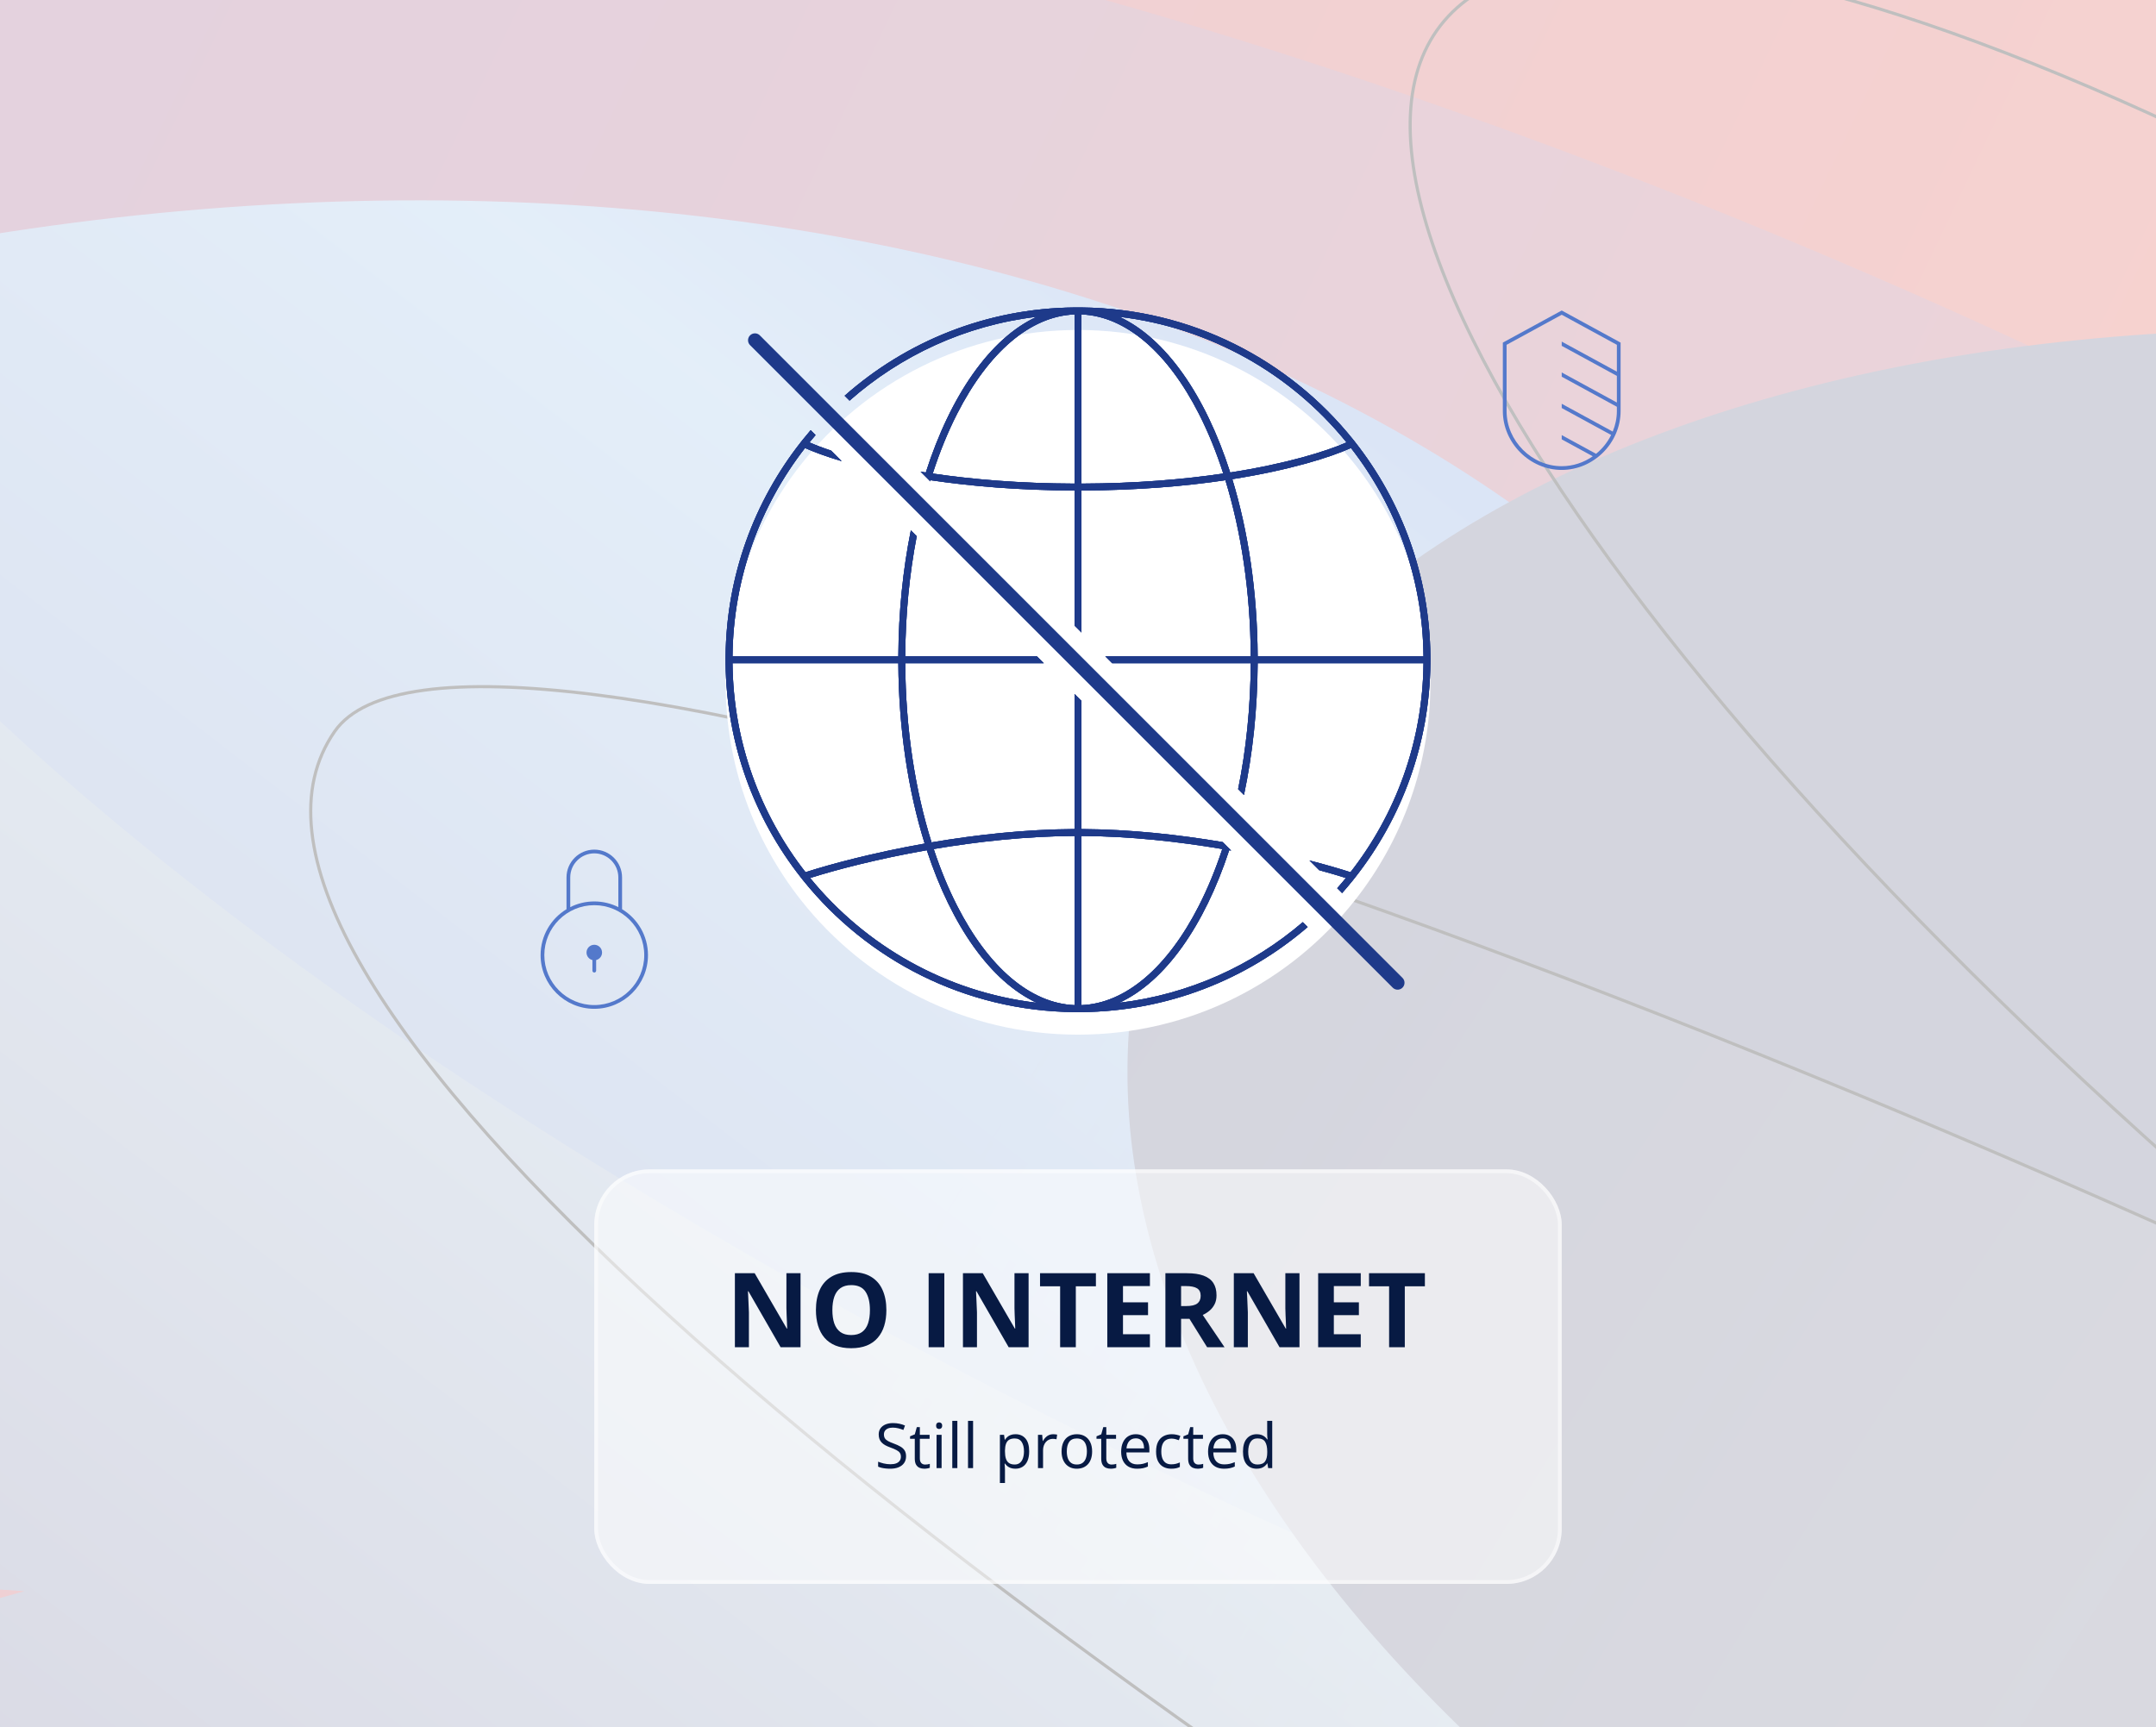 <?xml version="1.0" encoding="utf-8"?>
<svg xmlns="http://www.w3.org/2000/svg" width="624" height="500" viewBox="0 0 624 500" fill="none">
<g clip-path="url(#clip0_5596_33376)">
<rect width="624" height="500" fill="white"/>
<g opacity="0.25" clip-path="url(#clip1_5596_33376)">
<rect width="911.111" height="512.5" transform="translate(729.111 507) rotate(-180)" fill="white"/>
<rect x="789.83" y="-5.087" width="513.908" height="1096.34" transform="rotate(90 789.83 -5.087)" fill="url(#paint0_linear_5596_33376)"/>
<g filter="url(#filter0_f_5596_33376)">
<path d="M-542.281 614.827C-516.766 705.729 -442.967 779.684 -334.827 822.721C-226.686 865.759 -91.691 874.899 44.66 848.416C181.01 821.932 309.275 761.659 405.225 678.981C501.175 596.303 558.167 496.946 565.435 399.676C572.703 302.407 529.745 213.96 444.674 151.044C359.603 88.128 238.311 55.098 103.708 58.194C-30.895 61.29 -169.489 100.298 -285.893 167.848C-402.297 235.399 -488.452 326.815 -528.084 424.829L7.056 460.633L-542.281 614.827Z" fill="url(#paint1_linear_5596_33376)" style="mix-blend-mode:multiply"/>
</g>
<g style="mix-blend-mode:overlay" filter="url(#filter1_f_5596_33376)">
<ellipse cx="473.055" cy="268.46" rx="623.08" ry="200.438" transform="rotate(-156.198 473.055 268.46)" fill="#366ADD" fill-opacity="0.25" style="mix-blend-mode:multiply"/>
</g>
<g style="mix-blend-mode:overlay" filter="url(#filter2_f_5596_33376)">
<path d="M332.114 266.501C372.447 118.063 611.981 53.932 867.128 123.26C1122.28 192.588 1296.42 369.121 1256.08 517.559C1215.75 665.997 976.217 730.128 721.07 660.8C465.922 591.472 291.781 414.938 332.114 266.501Z" fill="#54587B"/>
</g>
<g style="mix-blend-mode:plus-lighter">
<g filter="url(#filter3_f_5596_33376)">
<ellipse cx="137.61" cy="501.708" rx="137.61" ry="501.708" transform="matrix(-0.649 0.761 -0.791 -0.611 1301.11 514.265)" fill="url(#paint2_linear_5596_33376)" fill-opacity="0.3"/>
<path d="M725.807 416.773C616.174 332.116 526.921 243.761 471.241 169.357C443.399 132.152 423.968 98.456 414.572 70.469C405.168 42.461 405.855 20.298 418.022 6.017C430.19 -8.263 452.829 -13.475 483.557 -10.494C514.262 -7.515 552.905 3.633 596.89 21.892C684.854 58.407 794.082 123.318 903.715 207.976C1013.35 292.633 1102.6 380.987 1158.28 455.392C1186.12 492.597 1205.55 526.293 1214.95 554.279C1224.35 582.288 1223.67 604.451 1211.5 618.731C1199.33 633.012 1176.69 638.223 1145.97 635.242C1115.26 632.264 1076.62 621.115 1032.63 602.856C944.669 566.341 835.44 501.43 725.807 416.773Z" stroke="black" stroke-width="0.907"/>
</g>
<g filter="url(#filter4_f_5596_33376)">
<path d="M772.641 423.545C1027.98 550.447 1178.53 752.99 1132.25 819.564C1085.97 886.138 814.402 796.521 525.683 619.4C236.965 442.278 50.205 278.066 96.486 211.492C132.107 160.252 452.746 264.556 772.641 423.545Z" fill="url(#paint3_radial_5596_33376)" fill-opacity="0.12"/>
<path d="M772.418 423.937C900.034 487.363 1001.46 569.688 1065.19 644.46C1097.06 681.848 1119.48 717.331 1131.06 747.605C1142.64 777.903 1143.31 802.868 1131.87 819.327C1120.45 835.75 1095.05 842.648 1058.59 840.842C1022.17 839.037 974.91 828.556 920.045 810.451C810.32 774.242 670.281 707.575 525.942 619.027C381.594 530.473 262.753 445.158 185.789 373.671C147.304 337.925 119.314 305.658 103.834 278.19C88.342 250.702 85.452 228.157 96.873 211.729C101.211 205.489 109.945 201.543 122.702 199.808C135.442 198.075 152.091 198.562 172.106 201.088C212.131 206.14 265.515 219.333 327.804 239.102C452.375 278.637 612.487 344.45 772.418 423.937Z" stroke="black" stroke-width="0.907"/>
</g>
<g filter="url(#filter5_f_5596_33376)">
<ellipse cx="198.382" cy="678.965" rx="198.382" ry="678.965" transform="matrix(-0.327 0.945 -0.961 -0.277 1048.07 770.579)" fill="url(#paint4_linear_5596_33376)" fill-opacity="0.15"/>
<path d="M265.888 957.208C85.745 905.343 -70.06 837.414 -176.337 769.526C-229.478 735.581 -270.214 701.659 -295.42 669.779C-320.637 637.886 -330.245 608.127 -321.353 582.458C-312.462 556.789 -285.85 537.458 -245.115 524.553C-204.397 511.653 -149.681 505.213 -84.794 505.249C44.974 505.32 215.314 531.292 395.457 583.157C575.599 635.022 731.405 702.951 837.682 770.839C890.823 804.785 931.558 838.706 956.765 870.587C981.982 902.48 991.59 932.239 982.698 957.908C973.806 983.577 947.195 1002.91 906.46 1015.81C865.742 1028.71 811.025 1035.15 746.138 1035.12C616.37 1035.04 446.031 1009.07 265.888 957.208Z" stroke="black" stroke-width="0.907"/>
</g>
</g>
</g>
<g filter="url(#filter6_d_5596_33376)">
<rect x="172" y="332" width="280" height="120" rx="16.004" fill="white" fill-opacity="0.5"/>
<rect x="172.55" y="332.55" width="278.9" height="118.9" rx="15.454" stroke="white" stroke-opacity="0.5" stroke-width="1.1"/>
</g>
<path d="M231.695 390H225.924L216.607 373.799H216.476C216.515 374.473 216.549 375.151 216.578 375.835C216.607 376.519 216.637 377.202 216.666 377.886C216.695 378.56 216.725 379.238 216.754 379.922V390H212.696V368.584H218.424L227.726 384.624H227.828C227.809 383.96 227.784 383.301 227.755 382.646C227.726 381.992 227.696 381.338 227.667 380.684C227.647 380.029 227.628 379.375 227.608 378.721V368.584H231.695V390ZM256.539 379.263C256.539 380.913 256.334 382.417 255.924 383.774C255.514 385.122 254.889 386.284 254.049 387.261C253.219 388.237 252.164 388.989 250.885 389.517C249.605 390.034 248.092 390.293 246.344 390.293C244.596 390.293 243.082 390.034 241.803 389.517C240.523 388.989 239.464 388.237 238.624 387.261C237.794 386.284 237.174 385.117 236.764 383.76C236.354 382.402 236.148 380.894 236.148 379.233C236.148 377.017 236.51 375.088 237.232 373.447C237.965 371.797 239.088 370.518 240.602 369.609C242.115 368.701 244.039 368.247 246.373 368.247C248.697 368.247 250.606 368.701 252.101 369.609C253.604 370.518 254.718 371.797 255.44 373.447C256.173 375.098 256.539 377.036 256.539 379.263ZM240.909 379.263C240.909 380.757 241.095 382.046 241.466 383.13C241.847 384.204 242.438 385.034 243.238 385.62C244.039 386.196 245.074 386.484 246.344 386.484C247.633 386.484 248.678 386.196 249.479 385.62C250.279 385.034 250.86 384.204 251.222 383.13C251.593 382.046 251.778 380.757 251.778 379.263C251.778 377.017 251.358 375.249 250.519 373.96C249.679 372.671 248.297 372.026 246.373 372.026C245.094 372.026 244.049 372.319 243.238 372.905C242.438 373.481 241.847 374.312 241.466 375.396C241.095 376.47 240.909 377.759 240.909 379.263ZM268.771 390V368.584H273.312V390H268.771ZM297.701 390H291.93L282.613 373.799H282.481C282.521 374.473 282.555 375.151 282.584 375.835C282.613 376.519 282.643 377.202 282.672 377.886C282.701 378.56 282.73 379.238 282.76 379.922V390H278.702V368.584H284.43L293.731 384.624H293.834C293.814 383.96 293.79 383.301 293.761 382.646C293.731 381.992 293.702 381.338 293.673 380.684C293.653 380.029 293.634 379.375 293.614 378.721V368.584H297.701V390ZM311.368 390H306.827V372.363H301.012V368.584H317.184V372.363H311.368V390ZM332.813 390H320.479V368.584H332.813V372.305H325.021V377.007H332.271V380.728H325.021V386.25H332.813V390ZM343.536 368.584C345.479 368.584 347.081 368.818 348.341 369.287C349.61 369.756 350.553 370.464 351.168 371.411C351.783 372.358 352.091 373.555 352.091 375C352.091 375.977 351.905 376.831 351.534 377.563C351.163 378.296 350.675 378.916 350.069 379.424C349.464 379.932 348.81 380.347 348.106 380.669L354.405 390H349.366L344.254 381.782H341.837V390H337.296V368.584H343.536ZM343.214 372.305H341.837V378.091H343.302C344.806 378.091 345.88 377.842 346.524 377.344C347.179 376.836 347.506 376.094 347.506 375.117C347.506 374.102 347.154 373.379 346.451 372.949C345.758 372.52 344.679 372.305 343.214 372.305ZM376.1 390H370.328L361.012 373.799H360.88C360.919 374.473 360.953 375.151 360.982 375.835C361.012 376.519 361.041 377.202 361.07 377.886C361.1 378.56 361.129 379.238 361.158 379.922V390H357.101V368.584H362.828L372.13 384.624H372.232C372.213 383.96 372.188 383.301 372.159 382.646C372.13 381.992 372.101 381.338 372.071 380.684C372.052 380.029 372.032 379.375 372.013 378.721V368.584H376.1V390ZM393.839 390H381.505V368.584H393.839V372.305H386.046V377.007H393.297V380.728H386.046V386.25H393.839V390ZM406.583 390H402.042V372.363H396.227V368.584H412.398V372.363H406.583V390Z" fill="#071A43"/>
<path d="M262.237 421.581C262.237 422.343 262.047 422.993 261.666 423.532C261.291 424.065 260.764 424.473 260.084 424.754C259.404 425.035 258.604 425.176 257.685 425.176C257.198 425.176 256.738 425.152 256.305 425.105C255.871 425.059 255.473 424.991 255.109 424.903C254.746 424.815 254.427 424.707 254.151 424.578V423.146C254.591 423.327 255.127 423.497 255.76 423.655C256.393 423.808 257.055 423.884 257.746 423.884C258.391 423.884 258.936 423.799 259.381 423.629C259.826 423.453 260.163 423.204 260.392 422.882C260.626 422.554 260.743 422.161 260.743 421.704C260.743 421.265 260.646 420.898 260.453 420.605C260.26 420.307 259.938 420.037 259.486 419.797C259.041 419.551 258.432 419.29 257.658 419.015C257.113 418.821 256.633 418.61 256.217 418.382C255.801 418.147 255.452 417.884 255.171 417.591C254.89 417.298 254.676 416.958 254.529 416.571C254.389 416.185 254.318 415.742 254.318 415.244C254.318 414.559 254.491 413.973 254.837 413.486C255.188 412.994 255.672 412.619 256.287 412.361C256.908 412.098 257.62 411.966 258.423 411.966C259.108 411.966 259.741 412.03 260.321 412.159C260.907 412.288 261.443 412.461 261.93 412.678L261.464 413.961C261.001 413.768 260.509 413.606 259.987 413.478C259.472 413.349 258.938 413.284 258.388 413.284C257.837 413.284 257.371 413.366 256.99 413.53C256.615 413.688 256.328 413.914 256.129 414.207C255.93 414.5 255.83 414.849 255.83 415.253C255.83 415.704 255.924 416.079 256.111 416.378C256.305 416.677 256.609 416.943 257.025 417.178C257.447 417.406 258.004 417.646 258.695 417.898C259.451 418.174 260.093 418.467 260.62 418.777C261.147 419.082 261.549 419.457 261.824 419.902C262.1 420.342 262.237 420.901 262.237 421.581ZM267.757 423.98C267.997 423.98 268.243 423.96 268.495 423.919C268.747 423.878 268.952 423.828 269.11 423.77V424.903C268.94 424.979 268.703 425.044 268.398 425.097C268.1 425.149 267.807 425.176 267.52 425.176C267.01 425.176 266.547 425.088 266.131 424.912C265.715 424.73 265.381 424.426 265.129 423.998C264.883 423.57 264.76 422.979 264.76 422.223V416.51H263.389V415.798L264.769 415.227L265.349 413.135H266.228V415.367H269.049V416.51H266.228V422.179C266.228 422.782 266.365 423.233 266.641 423.532C266.922 423.831 267.294 423.98 267.757 423.98ZM272.521 415.367V425H271.062V415.367H272.521ZM271.809 411.764C272.049 411.764 272.254 411.843 272.424 412.001C272.6 412.153 272.688 412.394 272.688 412.722C272.688 413.044 272.6 413.284 272.424 413.442C272.254 413.601 272.049 413.68 271.809 413.68C271.557 413.68 271.346 413.601 271.176 413.442C271.012 413.284 270.93 413.044 270.93 412.722C270.93 412.394 271.012 412.153 271.176 412.001C271.346 411.843 271.557 411.764 271.809 411.764ZM277.082 425H275.614V411.324H277.082V425ZM281.635 425H280.167V411.324H281.635V425ZM293.922 415.191C295.123 415.191 296.081 415.604 296.796 416.431C297.511 417.257 297.868 418.499 297.868 420.157C297.868 421.253 297.704 422.173 297.376 422.917C297.048 423.661 296.585 424.224 295.987 424.604C295.396 424.985 294.695 425.176 293.887 425.176C293.377 425.176 292.929 425.108 292.542 424.974C292.155 424.839 291.824 424.657 291.549 424.429C291.273 424.2 291.045 423.951 290.863 423.682H290.758C290.775 423.91 290.796 424.186 290.819 424.508C290.849 424.83 290.863 425.111 290.863 425.352V429.307H289.396V415.367H290.6L290.793 416.791H290.863C291.051 416.498 291.279 416.231 291.549 415.991C291.818 415.745 292.146 415.552 292.533 415.411C292.926 415.265 293.389 415.191 293.922 415.191ZM293.667 416.422C292.999 416.422 292.46 416.551 292.05 416.809C291.646 417.066 291.35 417.453 291.162 417.969C290.975 418.479 290.875 419.12 290.863 419.894V420.175C290.863 420.989 290.951 421.678 291.127 422.24C291.309 422.803 291.604 423.23 292.015 423.523C292.431 423.816 292.987 423.963 293.685 423.963C294.282 423.963 294.78 423.802 295.179 423.479C295.577 423.157 295.873 422.709 296.066 422.135C296.266 421.555 296.365 420.89 296.365 420.14C296.365 419.003 296.143 418.101 295.697 417.433C295.258 416.759 294.581 416.422 293.667 416.422ZM304.794 415.191C304.987 415.191 305.189 415.203 305.4 415.227C305.611 415.244 305.799 415.271 305.963 415.306L305.778 416.659C305.62 416.618 305.444 416.586 305.251 416.562C305.058 416.539 304.876 416.527 304.706 416.527C304.319 416.527 303.953 416.606 303.607 416.765C303.268 416.917 302.969 417.14 302.711 417.433C302.453 417.72 302.251 418.068 302.104 418.479C301.958 418.883 301.885 419.334 301.885 419.832V425H300.417V415.367H301.63L301.788 417.143H301.85C302.049 416.785 302.289 416.46 302.57 416.167C302.852 415.868 303.177 415.631 303.546 415.455C303.921 415.279 304.337 415.191 304.794 415.191ZM316.088 420.166C316.088 420.957 315.985 421.663 315.78 422.284C315.575 422.905 315.279 423.43 314.893 423.857C314.506 424.285 314.037 424.613 313.486 424.842C312.941 425.064 312.323 425.176 311.632 425.176C310.987 425.176 310.396 425.064 309.856 424.842C309.323 424.613 308.86 424.285 308.468 423.857C308.081 423.43 307.779 422.905 307.562 422.284C307.352 421.663 307.246 420.957 307.246 420.166C307.246 419.111 307.425 418.215 307.782 417.477C308.14 416.732 308.649 416.167 309.312 415.78C309.979 415.388 310.773 415.191 311.693 415.191C312.572 415.191 313.34 415.388 313.996 415.78C314.658 416.173 315.171 416.741 315.534 417.485C315.903 418.224 316.088 419.117 316.088 420.166ZM308.758 420.166C308.758 420.939 308.86 421.61 309.065 422.179C309.271 422.747 309.587 423.187 310.015 423.497C310.442 423.808 310.993 423.963 311.667 423.963C312.335 423.963 312.883 423.808 313.311 423.497C313.744 423.187 314.063 422.747 314.269 422.179C314.474 421.61 314.576 420.939 314.576 420.166C314.576 419.398 314.474 418.736 314.269 418.18C314.063 417.617 313.747 417.184 313.319 416.879C312.892 416.574 312.338 416.422 311.658 416.422C310.656 416.422 309.921 416.753 309.452 417.415C308.989 418.077 308.758 418.994 308.758 420.166ZM321.722 423.98C321.962 423.98 322.208 423.96 322.46 423.919C322.712 423.878 322.917 423.828 323.075 423.77V424.903C322.905 424.979 322.668 425.044 322.363 425.097C322.064 425.149 321.771 425.176 321.484 425.176C320.975 425.176 320.512 425.088 320.096 424.912C319.68 424.73 319.346 424.426 319.094 423.998C318.848 423.57 318.725 422.979 318.725 422.223V416.51H317.354V415.798L318.733 415.227L319.313 413.135H320.192V415.367H323.014V416.51H320.192V422.179C320.192 422.782 320.33 423.233 320.605 423.532C320.887 423.831 321.259 423.98 321.722 423.98ZM328.735 415.191C329.556 415.191 330.259 415.373 330.845 415.736C331.431 416.1 331.879 416.609 332.189 417.266C332.5 417.916 332.655 418.678 332.655 419.551V420.456H326.002C326.02 421.587 326.301 422.448 326.846 423.04C327.391 423.632 328.158 423.928 329.148 423.928C329.758 423.928 330.297 423.872 330.766 423.761C331.234 423.649 331.721 423.485 332.225 423.269V424.552C331.738 424.769 331.255 424.927 330.774 425.026C330.3 425.126 329.737 425.176 329.087 425.176C328.161 425.176 327.353 424.988 326.661 424.613C325.976 424.232 325.442 423.676 325.062 422.943C324.681 422.211 324.49 421.314 324.49 420.254C324.49 419.217 324.663 418.32 325.009 417.564C325.36 416.803 325.853 416.217 326.485 415.807C327.124 415.396 327.874 415.191 328.735 415.191ZM328.718 416.387C327.938 416.387 327.317 416.642 326.854 417.151C326.392 417.661 326.116 418.373 326.028 419.287H331.126C331.12 418.713 331.029 418.209 330.854 417.775C330.684 417.336 330.423 416.996 330.071 416.756C329.72 416.51 329.269 416.387 328.718 416.387ZM338.992 425.176C338.125 425.176 337.36 424.997 336.698 424.64C336.036 424.282 335.521 423.737 335.151 423.005C334.782 422.272 334.598 421.35 334.598 420.236C334.598 419.07 334.791 418.118 335.178 417.38C335.57 416.636 336.109 416.085 336.795 415.728C337.48 415.37 338.26 415.191 339.133 415.191C339.613 415.191 340.076 415.241 340.521 415.341C340.973 415.435 341.342 415.555 341.629 415.701L341.189 416.923C340.896 416.806 340.557 416.7 340.17 416.606C339.789 416.513 339.432 416.466 339.098 416.466C338.43 416.466 337.873 416.609 337.428 416.896C336.988 417.184 336.657 417.605 336.435 418.162C336.218 418.719 336.109 419.404 336.109 420.219C336.109 420.998 336.215 421.663 336.426 422.214C336.643 422.765 336.962 423.187 337.384 423.479C337.812 423.767 338.345 423.91 338.983 423.91C339.493 423.91 339.953 423.857 340.363 423.752C340.773 423.641 341.146 423.512 341.479 423.365V424.666C341.157 424.83 340.797 424.956 340.398 425.044C340.006 425.132 339.537 425.176 338.992 425.176ZM346.876 423.98C347.116 423.98 347.362 423.96 347.614 423.919C347.866 423.878 348.071 423.828 348.229 423.77V424.903C348.06 424.979 347.822 425.044 347.518 425.097C347.219 425.149 346.926 425.176 346.639 425.176C346.129 425.176 345.666 425.088 345.25 424.912C344.834 424.73 344.5 424.426 344.248 423.998C344.002 423.57 343.879 422.979 343.879 422.223V416.51H342.508V415.798L343.888 415.227L344.468 413.135H345.347V415.367H348.168V416.51H345.347V422.179C345.347 422.782 345.484 423.233 345.76 423.532C346.041 423.831 346.413 423.98 346.876 423.98ZM353.89 415.191C354.71 415.191 355.413 415.373 355.999 415.736C356.585 416.1 357.033 416.609 357.344 417.266C357.654 417.916 357.81 418.678 357.81 419.551V420.456H351.156C351.174 421.587 351.455 422.448 352 423.04C352.545 423.632 353.312 423.928 354.303 423.928C354.912 423.928 355.451 423.872 355.92 423.761C356.389 423.649 356.875 423.485 357.379 423.269V424.552C356.893 424.769 356.409 424.927 355.929 425.026C355.454 425.126 354.892 425.176 354.241 425.176C353.315 425.176 352.507 424.988 351.815 424.613C351.13 424.232 350.597 423.676 350.216 422.943C349.835 422.211 349.645 421.314 349.645 420.254C349.645 419.217 349.817 418.32 350.163 417.564C350.515 416.803 351.007 416.217 351.64 415.807C352.278 415.396 353.028 415.191 353.89 415.191ZM353.872 416.387C353.093 416.387 352.472 416.642 352.009 417.151C351.546 417.661 351.271 418.373 351.183 419.287H356.28C356.274 418.713 356.184 418.209 356.008 417.775C355.838 417.336 355.577 416.996 355.226 416.756C354.874 416.51 354.423 416.387 353.872 416.387ZM363.716 425.176C362.497 425.176 361.53 424.76 360.815 423.928C360.106 423.096 359.752 421.859 359.752 420.219C359.752 418.561 360.115 417.31 360.842 416.466C361.568 415.616 362.535 415.191 363.742 415.191C364.252 415.191 364.697 415.259 365.078 415.394C365.459 415.528 365.787 415.71 366.062 415.938C366.338 416.161 366.569 416.416 366.757 416.703H366.862C366.839 416.521 366.815 416.272 366.792 415.956C366.769 415.64 366.757 415.382 366.757 415.183V411.324H368.216V425H367.038L366.818 423.629H366.757C366.575 423.916 366.344 424.177 366.062 424.411C365.787 424.646 365.456 424.833 365.069 424.974C364.688 425.108 364.237 425.176 363.716 425.176ZM363.944 423.963C364.976 423.963 365.705 423.67 366.133 423.084C366.561 422.498 366.774 421.628 366.774 420.474V420.21C366.774 418.985 366.569 418.045 366.159 417.389C365.755 416.732 365.017 416.404 363.944 416.404C363.048 416.404 362.377 416.75 361.932 417.441C361.486 418.127 361.264 419.064 361.264 420.254C361.264 421.438 361.483 422.352 361.923 422.996C362.368 423.641 363.042 423.963 363.944 423.963Z" fill="#071A43"/>
<rect width="48" height="48" transform="translate(148 245)" fill="white" fill-opacity="0.01" style="mix-blend-mode:multiply"/>
<path d="M174.251 275.749C174.251 276.805 173.522 277.684 172.541 277.927V280.999C172.541 281.297 172.299 281.539 172.001 281.539C171.702 281.539 171.461 281.297 171.461 280.999V277.927C170.48 277.684 169.751 276.805 169.751 275.749C169.751 274.507 170.759 273.499 172.001 273.499C173.243 273.499 174.251 274.507 174.251 275.749ZM187.541 276.499C187.541 285.068 180.57 292.039 172.001 292.039C163.433 292.039 156.461 285.068 156.461 276.499C156.461 270.871 159.468 265.931 163.961 263.204V253.999C163.961 249.565 167.567 245.959 172.001 245.959C176.433 245.959 180.041 249.565 180.041 253.999V263.204C184.533 265.931 187.541 270.871 187.541 276.499ZM165.041 262.606C167.135 261.551 169.5 260.959 172.001 260.959C174.501 260.959 176.865 261.553 178.961 262.606V253.999C178.961 250.16 175.839 247.039 172.001 247.039C168.162 247.039 165.041 250.16 165.041 253.999V262.606ZM186.461 276.499C186.461 268.526 179.975 262.039 172.001 262.039C164.027 262.039 157.541 268.526 157.541 276.499C157.541 284.471 164.028 290.959 172.001 290.959C179.973 290.959 186.461 284.471 186.461 276.499Z" fill="#5479CB"/>
<rect width="48" height="48" transform="translate(428 89)" fill="white" fill-opacity="0.01" style="mix-blend-mode:multiply"/>
<path d="M452.001 89.885L434.961 99.179V119C434.961 128.237 442.764 136.04 452.001 136.04C461.238 136.04 469.041 128.237 469.041 119V99.179L452.001 89.885ZM466.761 124.935L452.001 116.888V118.119L466.305 125.916C465.256 128.027 463.764 129.893 461.941 131.37L452.001 125.952V127.184L460.993 132.086C458.412 133.886 455.307 134.96 452.001 134.96C443.349 134.96 436.041 127.652 436.041 119V99.821L452.001 91.115L467.961 99.821V107.591L452.001 98.888V100.118L467.961 108.819V116.525L452.001 107.823V109.053L467.961 117.756V119C467.961 121.085 467.527 123.089 466.761 124.935Z" fill="#5479CB"/>
<g filter="url(#filter7_d_5596_33376)">
<path d="M414 191C414 214.778 405.864 236.655 392.224 254C373.549 277.748 344.555 293 312 293C279.445 293 250.451 277.748 231.776 254C218.136 236.655 210 214.778 210 191C210 167.222 218.136 145.345 231.776 128C250.451 104.252 279.445 89 312 89C344.555 89 373.549 104.252 392.224 128C405.864 145.345 414 167.222 414 191Z" fill="white"/>
</g>
<path fill-rule="evenodd" clip-rule="evenodd" d="M392.224 128C392.014 127.733 391.802 127.466 391.589 127.201C373.089 104.152 344.783 89.31 313 89.005C312.667 89.002 312.334 89 312 89C311.666 89 311.333 89.002 311 89.005C285.49 89.25 262.219 98.86 244.461 114.562L245.878 115.979C260.693 102.911 279.406 94.165 300.049 91.707C286.568 97.926 275.109 114.437 267.947 136.781C267.44 136.702 266.938 136.622 266.441 136.541L269.242 139.342C269.275 139.234 269.308 139.125 269.341 139.017C280.938 140.742 294.879 141.95 311 141.999V181.101L313 183.101V141.999C329.121 141.95 343.062 140.742 354.659 139.017C359.227 153.886 361.905 171.314 361.998 190H319.899L321.899 192H361.998C361.934 204.889 360.64 217.179 358.344 228.444L360.035 230.135C362.528 218.374 363.931 205.501 363.998 192H411.995C411.772 214.804 403.917 235.777 390.862 252.495C387.763 251.494 383.738 250.319 378.996 249.097L381.81 251.91C384.757 252.712 387.351 253.478 389.527 254.168C388.711 255.169 387.875 256.154 387.021 257.122L388.438 258.539C389.508 257.328 390.55 256.092 391.563 254.832C391.785 254.556 392.005 254.279 392.224 254C405.673 236.898 413.771 215.391 413.995 192C413.998 191.667 414 191.334 414 191C414 190.666 413.998 190.333 413.995 190C413.771 166.609 405.673 145.102 392.224 128ZM378.47 268.37C360.852 283.52 338.002 292.755 313 292.995C312.667 292.998 312.334 293 312 293C311.666 293 311.333 292.998 311 292.995C279.232 292.69 250.938 277.862 232.437 254.832C232.215 254.556 231.995 254.279 231.776 254C218.327 236.898 210.229 215.391 210.005 192C210.002 191.667 210 191.334 210 191C210 190.666 210.002 190.333 210.005 190C210.229 166.609 218.327 145.102 231.776 128C231.986 127.733 232.198 127.466 232.411 127.201C233.136 126.298 233.876 125.407 234.63 124.53L236.049 125.948C235.448 126.649 234.857 127.358 234.276 128.075C235.93 128.799 238.023 129.603 240.542 130.441L243.597 133.497C239.053 132.147 235.504 130.825 232.992 129.692C220.024 146.38 212.227 167.281 212.005 190H260.002C260.065 177.131 261.344 164.831 263.622 153.522L265.325 155.224C263.236 166.031 262.063 177.745 262.002 190H300.101L302.101 192H262.002C262.097 211.054 264.88 228.801 269.614 243.859C282.321 241.694 296.664 240.075 311 240.003V200.899L313 202.899V240.003C327.143 240.074 341.293 241.651 353.873 243.772L356.329 246.228C356.139 246.194 355.949 246.161 355.759 246.127C348.579 268.01 337.249 284.159 323.951 290.293C344.1 287.894 362.411 279.504 377.052 266.952L378.47 268.37ZM389.724 128.075C373.75 108.369 350.44 94.861 323.951 91.707C337.432 97.926 348.891 114.437 356.053 136.781C372.465 134.218 383.851 130.646 389.724 128.075ZM346.988 119.783C337.928 102.012 325.843 91.538 313 91.02V139.999C328.892 139.951 342.626 138.77 354.05 137.085C352.02 130.802 349.647 125.001 346.988 119.783ZM311 139.999V91.02C298.157 91.538 286.072 102.012 277.012 119.783C274.353 125.001 271.98 130.802 269.95 137.085C281.374 138.77 295.108 139.951 311 139.999ZM212.005 192H260.002C260.096 211.119 262.871 228.98 267.626 244.205C252.823 246.828 240.423 250.141 233.138 252.495C220.083 235.777 212.228 214.804 212.005 192ZM234.473 254.168C241.812 251.84 253.902 248.655 268.241 246.127C275.421 268.01 286.751 284.159 300.049 290.293C273.669 287.152 250.441 273.742 234.473 254.168ZM277.012 262.217C286.072 279.988 298.157 290.462 311 290.98V242.003C296.894 242.075 282.771 243.658 270.234 245.783C272.2 251.733 274.476 257.241 277.012 262.217ZM346.988 262.217C349.524 257.241 351.8 251.733 353.766 245.783C341.229 243.658 327.106 242.075 313 242.003V290.98C325.843 290.462 337.928 279.988 346.988 262.217ZM411.995 190H363.998C363.906 171.263 361.239 153.735 356.657 138.711C373.476 136.062 385.105 132.354 391.008 129.692C403.976 146.38 411.773 167.281 411.995 190Z" fill="#1E3A8A"/>
<path fill-rule="evenodd" clip-rule="evenodd" d="M392.224 128C392.014 127.733 391.802 127.466 391.589 127.201C373.089 104.152 344.783 89.31 313 89.005C312.667 89.002 312.334 89 312 89C311.666 89 311.333 89.002 311 89.005C285.49 89.25 262.219 98.86 244.461 114.562L245.878 115.979C260.693 102.911 279.406 94.165 300.049 91.707C286.568 97.926 275.109 114.437 267.947 136.781C267.44 136.702 266.938 136.622 266.441 136.541L269.242 139.342C269.275 139.234 269.308 139.125 269.341 139.017C280.938 140.742 294.879 141.95 311 141.999V181.101L313 183.101V141.999C329.121 141.95 343.062 140.742 354.659 139.017C359.227 153.886 361.905 171.314 361.998 190H319.899L321.899 192H361.998C361.934 204.889 360.64 217.179 358.344 228.444L360.035 230.135C362.528 218.374 363.931 205.501 363.998 192H411.995C411.772 214.804 403.917 235.777 390.862 252.495C387.763 251.494 383.738 250.319 378.996 249.097L381.81 251.91C384.757 252.712 387.351 253.478 389.527 254.168C388.711 255.169 387.875 256.154 387.021 257.122L388.438 258.539C389.508 257.328 390.55 256.092 391.563 254.832C391.785 254.556 392.005 254.279 392.224 254C405.673 236.898 413.771 215.391 413.995 192C413.998 191.667 414 191.334 414 191C414 190.666 413.998 190.333 413.995 190C413.771 166.609 405.673 145.102 392.224 128ZM378.47 268.37C360.852 283.52 338.002 292.755 313 292.995C312.667 292.998 312.334 293 312 293C311.666 293 311.333 292.998 311 292.995C279.232 292.69 250.938 277.862 232.437 254.832C232.215 254.556 231.995 254.279 231.776 254C218.327 236.898 210.229 215.391 210.005 192C210.002 191.667 210 191.334 210 191C210 190.666 210.002 190.333 210.005 190C210.229 166.609 218.327 145.102 231.776 128C231.986 127.733 232.198 127.466 232.411 127.201C233.136 126.298 233.876 125.407 234.63 124.53L236.049 125.948C235.448 126.649 234.857 127.358 234.276 128.075C235.93 128.799 238.023 129.603 240.542 130.441L243.597 133.497C239.053 132.147 235.504 130.825 232.992 129.692C220.024 146.38 212.227 167.281 212.005 190H260.002C260.065 177.131 261.344 164.831 263.622 153.522L265.325 155.224C263.236 166.031 262.063 177.745 262.002 190H300.101L302.101 192H262.002C262.097 211.054 264.88 228.801 269.614 243.859C282.321 241.694 296.664 240.075 311 240.003V200.899L313 202.899V240.003C327.143 240.074 341.293 241.651 353.873 243.772L356.329 246.228C356.139 246.194 355.949 246.161 355.759 246.127C348.579 268.01 337.249 284.159 323.951 290.293C344.1 287.894 362.411 279.504 377.052 266.952L378.47 268.37ZM389.724 128.075C373.75 108.369 350.44 94.861 323.951 91.707C337.432 97.926 348.891 114.437 356.053 136.781C372.465 134.218 383.851 130.646 389.724 128.075ZM346.988 119.783C337.928 102.012 325.843 91.538 313 91.02V139.999C328.892 139.951 342.626 138.77 354.05 137.085C352.02 130.802 349.647 125.001 346.988 119.783ZM311 139.999V91.02C298.157 91.538 286.072 102.012 277.012 119.783C274.353 125.001 271.98 130.802 269.95 137.085C281.374 138.77 295.108 139.951 311 139.999ZM212.005 192H260.002C260.096 211.119 262.871 228.98 267.626 244.205C252.823 246.828 240.423 250.141 233.138 252.495C220.083 235.777 212.228 214.804 212.005 192ZM234.473 254.168C241.812 251.84 253.902 248.655 268.241 246.127C275.421 268.01 286.751 284.159 300.049 290.293C273.669 287.152 250.441 273.742 234.473 254.168ZM277.012 262.217C286.072 279.988 298.157 290.462 311 290.98V242.003C296.894 242.075 282.771 243.658 270.234 245.783C272.2 251.733 274.476 257.241 277.012 262.217ZM346.988 262.217C349.524 257.241 351.8 251.733 353.766 245.783C341.229 243.658 327.106 242.075 313 242.003V290.98C325.843 290.462 337.928 279.988 346.988 262.217ZM411.995 190H363.998C363.906 171.263 361.239 153.735 356.657 138.711C373.476 136.062 385.105 132.354 391.008 129.692C403.976 146.38 411.773 167.281 411.995 190Z" fill="#1E3A8A"/>
<path fill-rule="evenodd" clip-rule="evenodd" d="M392.224 128C392.014 127.733 391.802 127.466 391.589 127.201C373.089 104.152 344.783 89.31 313 89.005C312.667 89.002 312.334 89 312 89C311.666 89 311.333 89.002 311 89.005C285.49 89.25 262.219 98.86 244.461 114.562L245.878 115.979C260.693 102.911 279.406 94.165 300.049 91.707C286.568 97.926 275.109 114.437 267.947 136.781C267.44 136.702 266.938 136.622 266.441 136.541L269.242 139.342C269.275 139.234 269.308 139.125 269.341 139.017C280.938 140.742 294.879 141.95 311 141.999V181.101L313 183.101V141.999C329.121 141.95 343.062 140.742 354.659 139.017C359.227 153.886 361.905 171.314 361.998 190H319.899L321.899 192H361.998C361.934 204.889 360.64 217.179 358.344 228.444L360.035 230.135C362.528 218.374 363.931 205.501 363.998 192H411.995C411.772 214.804 403.917 235.777 390.862 252.495C387.763 251.494 383.738 250.319 378.996 249.097L381.81 251.91C384.757 252.712 387.351 253.478 389.527 254.168C388.711 255.169 387.875 256.154 387.021 257.122L388.438 258.539C389.508 257.328 390.55 256.092 391.563 254.832C391.785 254.556 392.005 254.279 392.224 254C405.673 236.898 413.771 215.391 413.995 192C413.998 191.667 414 191.334 414 191C414 190.666 413.998 190.333 413.995 190C413.771 166.609 405.673 145.102 392.224 128ZM378.47 268.37C360.852 283.52 338.002 292.755 313 292.995C312.667 292.998 312.334 293 312 293C311.666 293 311.333 292.998 311 292.995C279.232 292.69 250.938 277.862 232.437 254.832C232.215 254.556 231.995 254.279 231.776 254C218.327 236.898 210.229 215.391 210.005 192C210.002 191.667 210 191.334 210 191C210 190.666 210.002 190.333 210.005 190C210.229 166.609 218.327 145.102 231.776 128C231.986 127.733 232.198 127.466 232.411 127.201C233.136 126.298 233.876 125.407 234.63 124.53L236.049 125.948C235.448 126.649 234.857 127.358 234.276 128.075C235.93 128.799 238.023 129.603 240.542 130.441L243.597 133.497C239.053 132.147 235.504 130.825 232.992 129.692C220.024 146.38 212.227 167.281 212.005 190H260.002C260.065 177.131 261.344 164.831 263.622 153.522L265.325 155.224C263.236 166.031 262.063 177.745 262.002 190H300.101L302.101 192H262.002C262.097 211.054 264.88 228.801 269.614 243.859C282.321 241.694 296.664 240.075 311 240.003V200.899L313 202.899V240.003C327.143 240.074 341.293 241.651 353.873 243.772L356.329 246.228C356.139 246.194 355.949 246.161 355.759 246.127C348.579 268.01 337.249 284.159 323.951 290.293C344.1 287.894 362.411 279.504 377.052 266.952L378.47 268.37ZM389.724 128.075C373.75 108.369 350.44 94.861 323.951 91.707C337.432 97.926 348.891 114.437 356.053 136.781C372.465 134.218 383.851 130.646 389.724 128.075ZM346.988 119.783C337.928 102.012 325.843 91.538 313 91.02V139.999C328.892 139.951 342.626 138.77 354.05 137.085C352.02 130.802 349.647 125.001 346.988 119.783ZM311 139.999V91.02C298.157 91.538 286.072 102.012 277.012 119.783C274.353 125.001 271.98 130.802 269.95 137.085C281.374 138.77 295.108 139.951 311 139.999ZM212.005 192H260.002C260.096 211.119 262.871 228.98 267.626 244.205C252.823 246.828 240.423 250.141 233.138 252.495C220.083 235.777 212.228 214.804 212.005 192ZM234.473 254.168C241.812 251.84 253.902 248.655 268.241 246.127C275.421 268.01 286.751 284.159 300.049 290.293C273.669 287.152 250.441 273.742 234.473 254.168ZM277.012 262.217C286.072 279.988 298.157 290.462 311 290.98V242.003C296.894 242.075 282.771 243.658 270.234 245.783C272.2 251.733 274.476 257.241 277.012 262.217ZM346.988 262.217C349.524 257.241 351.8 251.733 353.766 245.783C341.229 243.658 327.106 242.075 313 242.003V290.98C325.843 290.462 337.928 279.988 346.988 262.217ZM411.995 190H363.998C363.906 171.263 361.239 153.735 356.657 138.711C373.476 136.062 385.105 132.354 391.008 129.692C403.976 146.38 411.773 167.281 411.995 190Z" fill="#1E3A8A"/>
<path d="M218.5 98.5L404.5 284.5" stroke="#1E3A8A" stroke-width="4" stroke-linecap="round"/>
</g>
<defs>
<filter id="filter0_f_5596_33376" x="-905.064" y="-304.788" width="1834.07" height="1530.84" filterUnits="userSpaceOnUse" color-interpolation-filters="sRGB">
<feFlood flood-opacity="0" result="BackgroundImageFix"/>
<feBlend mode="normal" in="SourceGraphic" in2="BackgroundImageFix" result="shape"/>
<feGaussianBlur stdDeviation="181.392" result="effect1_foregroundBlur_5596_33376"/>
</filter>
<filter id="filter1_f_5596_33376" x="-238.856" y="-178.834" width="1423.82" height="894.588" filterUnits="userSpaceOnUse" color-interpolation-filters="sRGB">
<feFlood flood-opacity="0" result="BackgroundImageFix"/>
<feBlend mode="normal" in="SourceGraphic" in2="BackgroundImageFix" result="shape"/>
<feGaussianBlur stdDeviation="68.022" result="effect1_foregroundBlur_5596_33376"/>
</filter>
<filter id="filter2_f_5596_33376" x="144.917" y="-86.071" width="1298.36" height="956.203" filterUnits="userSpaceOnUse" color-interpolation-filters="sRGB">
<feFlood flood-opacity="0" result="BackgroundImageFix"/>
<feBlend mode="normal" in="SourceGraphic" in2="BackgroundImageFix" result="shape"/>
<feGaussianBlur stdDeviation="90.696" result="effect1_foregroundBlur_5596_33376"/>
</filter>
<filter id="filter3_f_5596_33376" x="339.648" y="-79.766" width="950.227" height="784.281" filterUnits="userSpaceOnUse" color-interpolation-filters="sRGB">
<feFlood flood-opacity="0" result="BackgroundImageFix"/>
<feBlend mode="normal" in="SourceGraphic" in2="BackgroundImageFix" result="shape"/>
<feGaussianBlur stdDeviation="34.011" result="effect1_foregroundBlur_5596_33376"/>
</filter>
<filter id="filter4_f_5596_33376" x="21.437" y="130.319" width="1187.16" height="779.266" filterUnits="userSpaceOnUse" color-interpolation-filters="sRGB">
<feFlood flood-opacity="0" result="BackgroundImageFix"/>
<feBlend mode="normal" in="SourceGraphic" in2="BackgroundImageFix" result="shape"/>
<feGaussianBlur stdDeviation="34.011" result="effect1_foregroundBlur_5596_33376"/>
</filter>
<filter id="filter5_f_5596_33376" x="-393.082" y="436.78" width="1447.51" height="666.805" filterUnits="userSpaceOnUse" color-interpolation-filters="sRGB">
<feFlood flood-opacity="0" result="BackgroundImageFix"/>
<feBlend mode="normal" in="SourceGraphic" in2="BackgroundImageFix" result="shape"/>
<feGaussianBlur stdDeviation="34.011" result="effect1_foregroundBlur_5596_33376"/>
</filter>
<filter id="filter6_d_5596_33376" x="128.505" y="295.029" width="366.99" height="206.99" filterUnits="userSpaceOnUse" color-interpolation-filters="sRGB">
<feFlood flood-opacity="0" result="BackgroundImageFix"/>
<feColorMatrix in="SourceAlpha" type="matrix" values="0 0 0 0 0 0 0 0 0 0 0 0 0 0 0 0 0 0 127 0" result="hardAlpha"/>
<feOffset dy="6.524"/>
<feGaussianBlur stdDeviation="21.748"/>
<feComposite in2="hardAlpha" operator="out"/>
<feColorMatrix type="matrix" values="0 0 0 0 0.027 0 0 0 0 0.102 0 0 0 0 0.263 0 0 0 0.12 0"/>
<feBlend mode="normal" in2="BackgroundImageFix" result="effect1_dropShadow_5596_33376"/>
<feBlend mode="normal" in="SourceGraphic" in2="effect1_dropShadow_5596_33376" result="shape"/>
</filter>
<filter id="filter7_d_5596_33376" x="166.505" y="52.029" width="290.99" height="290.99" filterUnits="userSpaceOnUse" color-interpolation-filters="sRGB">
<feFlood flood-opacity="0" result="BackgroundImageFix"/>
<feColorMatrix in="SourceAlpha" type="matrix" values="0 0 0 0 0 0 0 0 0 0 0 0 0 0 0 0 0 0 127 0" result="hardAlpha"/>
<feOffset dy="6.524"/>
<feGaussianBlur stdDeviation="21.748"/>
<feComposite in2="hardAlpha" operator="out"/>
<feColorMatrix type="matrix" values="0 0 0 0 0.027 0 0 0 0 0.102 0 0 0 0 0.263 0 0 0 0.12 0"/>
<feBlend mode="normal" in2="BackgroundImageFix" result="effect1_dropShadow_5596_33376"/>
<feBlend mode="normal" in="SourceGraphic" in2="effect1_dropShadow_5596_33376" result="shape"/>
</filter>
<linearGradient id="paint0_linear_5596_33376" x1="1303.74" y1="-5.087" x2="781.982" y2="1087.5" gradientUnits="userSpaceOnUse">
<stop offset="0.252" stop-color="#DC4B40"/>
<stop offset="1" stop-color="#A03C67"/>
</linearGradient>
<linearGradient id="paint1_linear_5596_33376" x1="-246.616" y1="818.53" x2="416.823" y2="-43.533" gradientUnits="userSpaceOnUse">
<stop offset="0.368" stop-color="#6D709A"/>
<stop offset="0.77" stop-color="#B1D8EC"/>
<stop offset="1" stop-color="#4867C4"/>
</linearGradient>
<linearGradient id="paint2_linear_5596_33376" x1="103.254" y1="24.715" x2="220.761" y2="535.473" gradientUnits="userSpaceOnUse">
<stop offset="0.105" stop-color="#FFECD1"/>
<stop offset="1" stop-color="#FFECD1" stop-opacity="0"/>
</linearGradient>
<radialGradient id="paint3_radial_5596_33376" cx="0" cy="0" r="1" gradientUnits="userSpaceOnUse" gradientTransform="translate(787.176 623.588) rotate(-147.803) scale(586.881 1709.13)">
<stop offset="0.395" stop-color="#FFECD1"/>
<stop offset="1" stop-color="#FFECD1" stop-opacity="0"/>
</radialGradient>
<linearGradient id="paint4_linear_5596_33376" x1="224.611" y1="188.877" x2="258.072" y2="1224.7" gradientUnits="userSpaceOnUse">
<stop stop-color="#FFE4D1"/>
<stop offset="1" stop-color="#FFE4D1" stop-opacity="0"/>
</linearGradient>
<clipPath id="clip0_5596_33376">
<rect width="624" height="500" fill="white"/>
</clipPath>
<clipPath id="clip1_5596_33376">
<rect width="911.111" height="512.5" fill="white" transform="translate(729.111 507) rotate(-180)"/>
</clipPath>
</defs>
</svg>